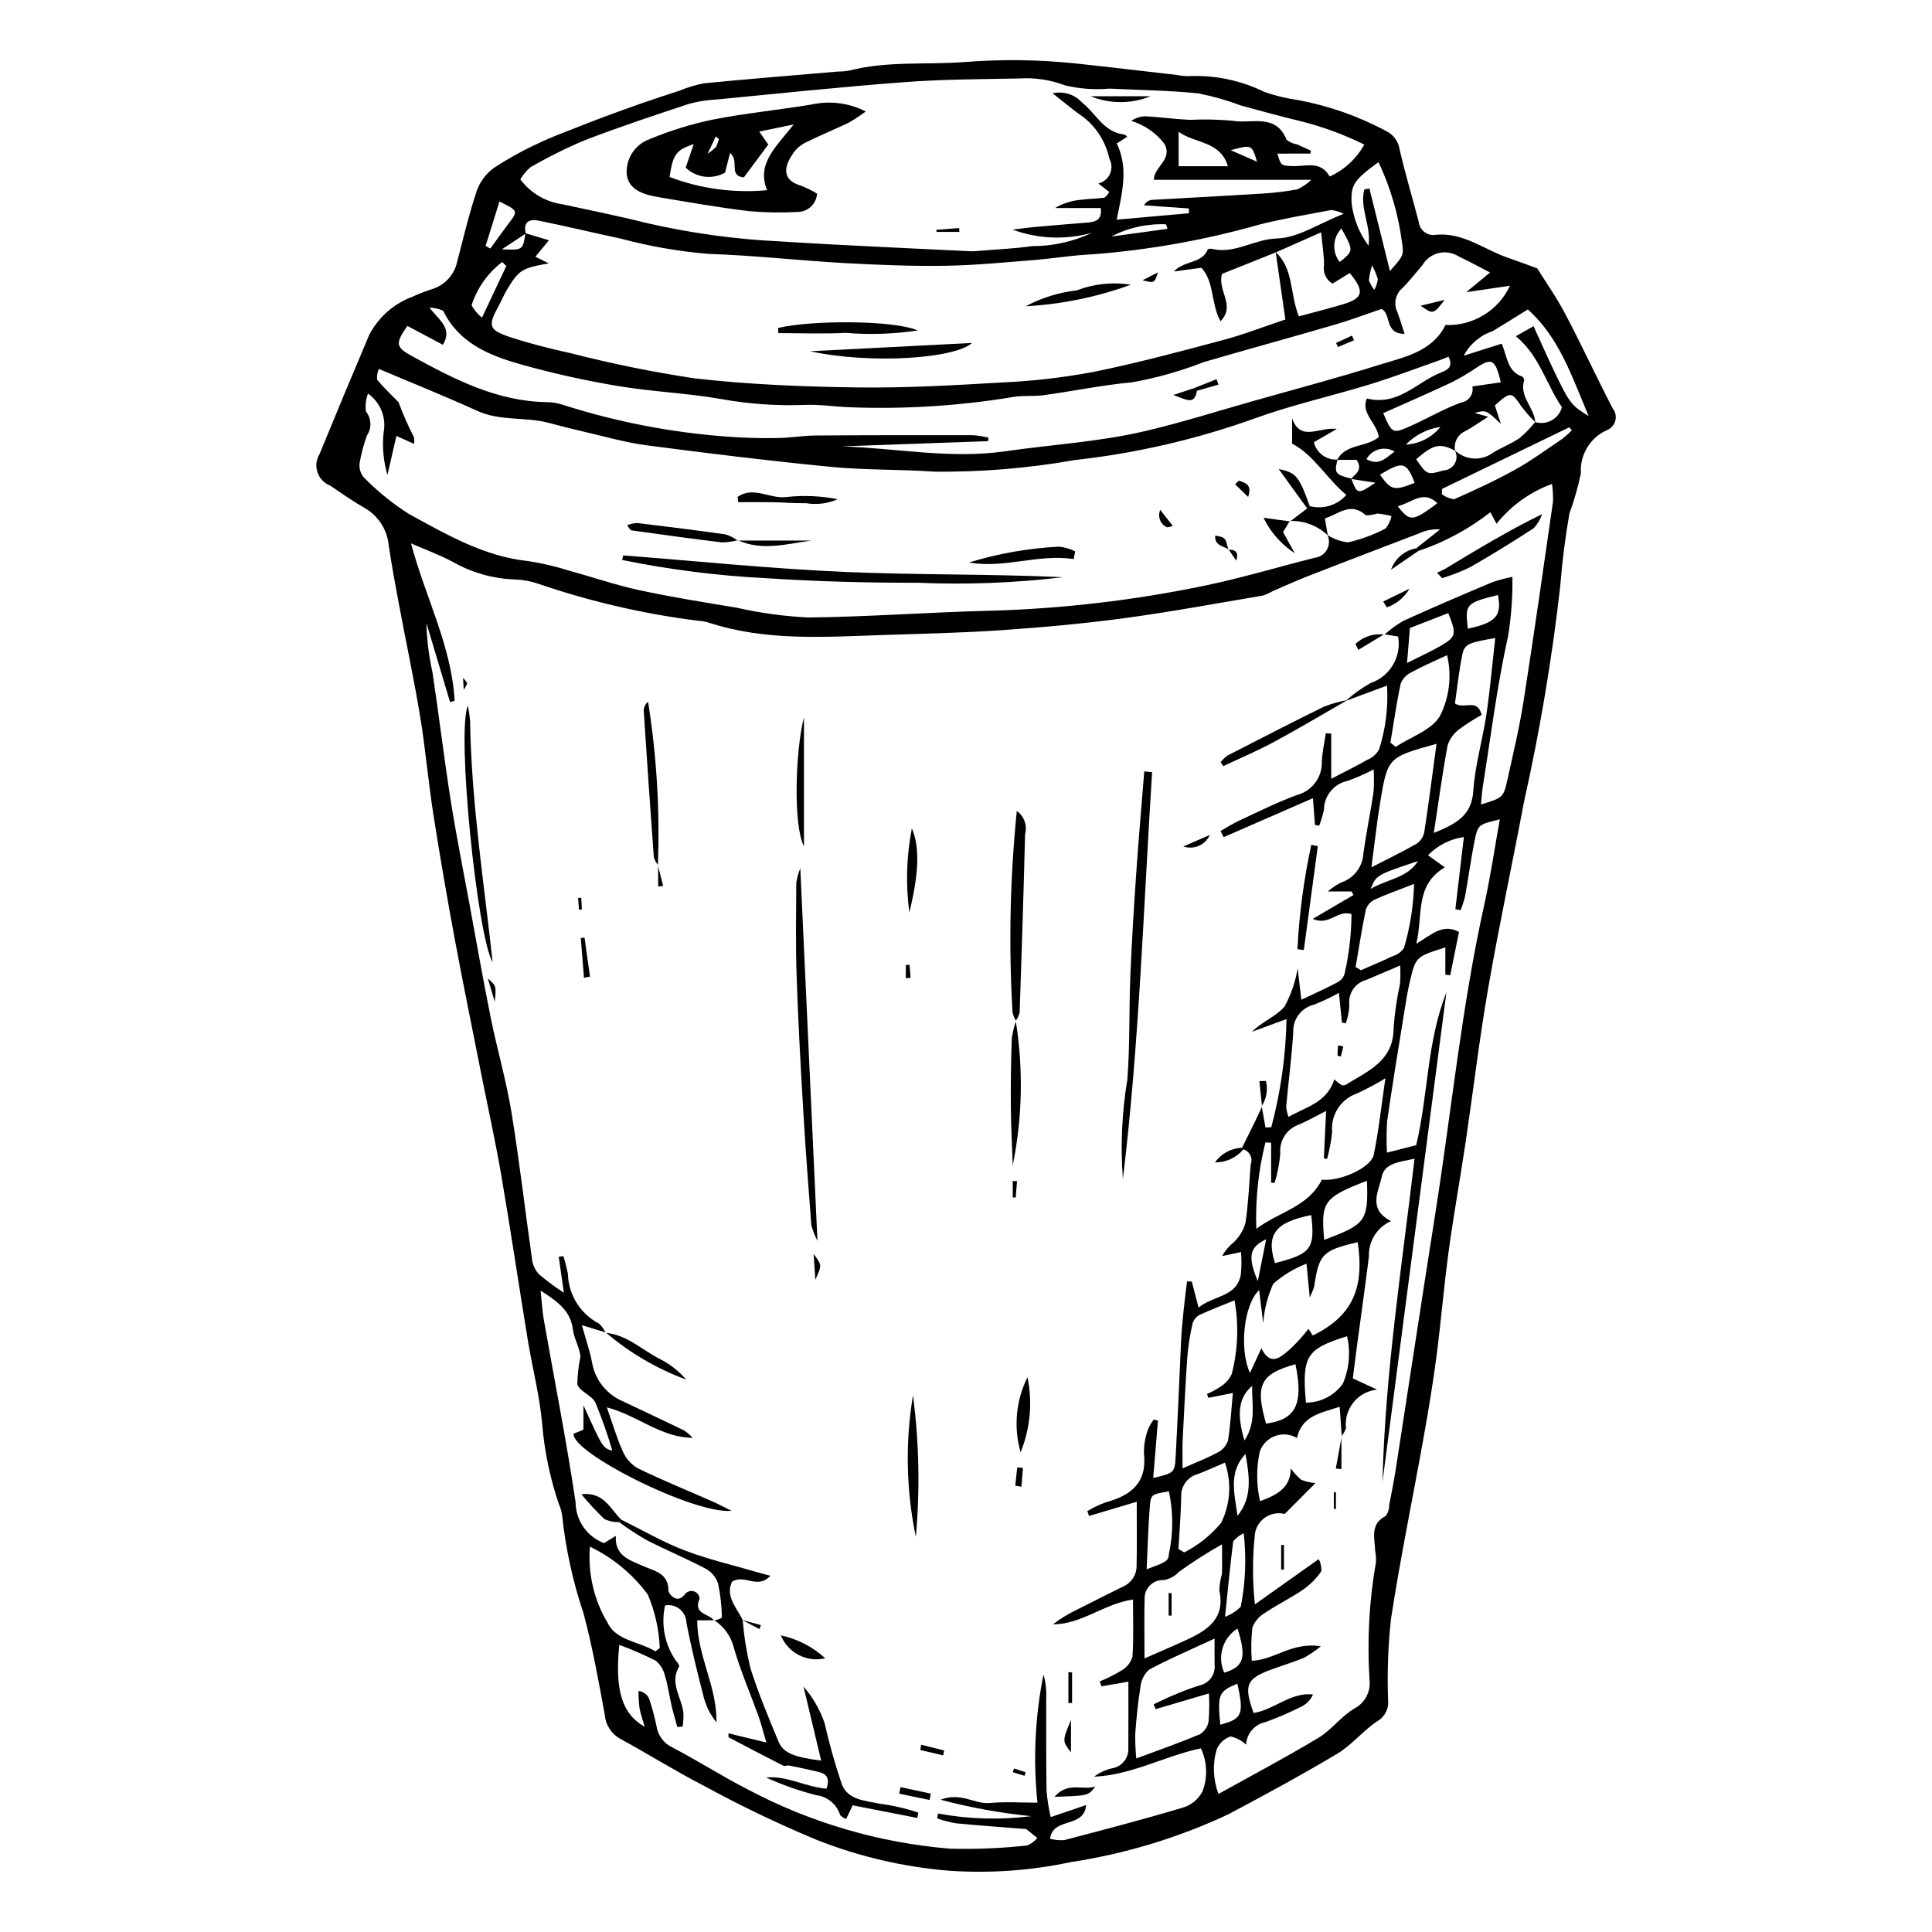 <?xml version="1.0" encoding="UTF-8"?>
<!-- Uploaded to: ICON Repo, www.iconrepo.com, Generator: ICON Repo Mixer Tools -->
<svg fill="#000000" width="800px" height="800px" version="1.1" viewBox="144 144 512 512" xmlns="http://www.w3.org/2000/svg">
 <g>
  <path d="m551.38 215.11c2.316 3.727 5.16 7.754 7.434 12.082 4.344 8.266 8.273 16.746 12.562 25.043 0.734 0.91 0.996 2.113 0.703 3.25-0.297 1.133-1.109 2.059-2.195 2.496-4.484 1.98-7.254 6.555-6.93 11.445-0.766 3.641-1.785 7.223-3.055 10.719-1.105 6.336-1.91 12.746-2.418 19.16-2.168 19.191-5.367 38.258-9.586 57.105-3.113 16.512-6.648 32.949-9.516 49.5-2.375 13.695-4 27.516-6.047 41.27-1.41 9.465-3.133 18.887-4.418 28.367-1.258 9.27-2.016 18.602-3.231 27.879-0.941 7.211-2.137 14.391-3.418 21.551-2.856 15.961-6.148 31.848-8.613 47.867l-0.004-0.004c-0.797 7.227-1.059 14.5-0.789 21.762 0.234 2.258-0.895 4.438-2.875 5.543-3.769 2.508-6.727 6.289-10.586 8.598-9.438 5.644-19.125 10.875-28.836 16.047-13.254 6.215-27.336 10.488-41.809 12.691-10.602 2.254-21.469 3.019-32.281 2.273-12.035-0.98-23.859-3.742-35.086-8.191-10.336-4.309-20.438-9.16-30.262-14.535-7.352-3.785-14.371-8.215-21.641-12.164-2.394-1.277-3.977-3.68-4.203-6.383-1.645-8.984-3.266-18.004-5.606-26.82v-0.004c-2.856-8.465-4.769-17.223-5.711-26.109-0.148-1.027-0.441-2.031-0.867-2.981-2.344-6.891-3.828-14.047-4.426-21.305-0.66-7.43-2.586-14.742-3.797-22.129-2.391-14.566-4.551-29.176-7.039-43.727-1.504-8.797-3.457-17.52-5.191-26.277-2.422-12.238-4.934-24.465-7.215-36.73-2.012-10.832-3.875-21.691-5.582-32.578-1.344-8.633-2.09-17.355-3.508-25.973-1.621-9.84-3.719-19.605-5.555-29.41-0.992-5.305-1.992-10.609-2.769-15.949h-0.004c-0.406-4.219-2.875-7.961-6.59-10-3.066-1.746-5.953-3.809-8.883-5.785v-0.004c-1.598-0.609-2.84-1.895-3.391-3.512-0.551-1.617-0.352-3.398 0.539-4.856 4.324-10.57 8.719-21.113 13.184-31.629 2.438-4.648 6.508-8.234 11.426-10.07 1.703-0.773 3.449-1.453 5.227-2.027 3.258-0.996 5.746-3.629 6.559-6.934 1.664-6.402 3.188-12.859 5.273-19.129 0.883-2.449 2.484-4.57 4.598-6.09 3.816-2.496 7.816-4.699 11.965-6.59 3.152-1.539 6.484-2.719 9.75-4.023 2.504-1 5.023-1.973 7.551-2.914 3.277-1.219 6.562-2.422 9.867-3.57 3.324-1.152 6.668-2.246 10.012-3.332 2.102-0.883 4.289-1.535 6.527-1.957 11.781-1.152 23.582-2.09 35.375-3.102 1.043-0.004 2.078-0.094 3.106-0.27 10.008-2.582 20.27-1.496 30.398-2.246 9.738-0.773 19.527-0.664 29.246 0.328 9.094 0.973 18.176 2.066 27.262 3.102v-0.004c1.02 0.207 2.059 0.309 3.098 0.297 6.875-0.305 13.719 1.125 19.898 4.156 2.934 1.039 5.965 1.773 9.047 2.199 8.184 1.527 16.078 4.312 23.406 8.262 1.848 0.926 3.129 2.695 3.43 4.738 1.508 6.469 3.402 12.852 5.098 19.277 0.109 1.055 0.648 2.016 1.484 2.664 0.84 0.648 1.906 0.926 2.953 0.766 7.336-0.77 12.906 3.961 19.305 6.117 2.277 0.77 4.519 1.629 7.648 2.758zm-25.547 42.016c-3.527 0.484-6.793 2.141-9.27 4.699 3.609-0.199 6.965-1.926 9.227-4.746 2.953-1.23 5.906-2.461 8.859-3.688l3.738 1.059c-2.789 1.762-4.414 2.926-6.164 3.859v-0.004c-1.961 0.895-3.039 3.031-2.594 5.144-4.004-2.106-5.809-1.711-10.32 2.254 2.879 4.262 3.019 4.176 7.195 2.969 1.258-0.039 2.398-0.73 3.016-1.82 0.621-1.094 0.625-2.43 0.016-3.523 2.781 2.676 7.098 2.934 10.18 0.605 2.269-1.371 4.809-2.324 6.973-3.832 1.52-1.277 2.91-2.699 4.148-4.246 1.461 0.441 3.039 0.273 4.375-0.469 1.336-0.738 2.316-1.988 2.719-3.461-4.121-5.93-5.871-13.586-12.215-18.824l4.695-2.66c2.07 4.531 3.871 8.68 5.844 12.746 3.731 7.703 4.293 8.367 8.766 11.074-4.465-10.41-7.676-20.676-16.129-28.258-3.352 2.074-6.316 3.957-9.328 5.762h-0.004c-3.297 1.094-6.039 3.426-7.652 6.504 3.367-1.07 6.734-2.137 10.066-3.195 1.52 3.621 1.52 7.363 5.363 8.695l0.004-0.004c0.352 0.211 0.57 0.59 0.574 1-1.371 4.34 2.707 7.215 2.934 11.109-1.277-1.27-2.469-2.617-3.57-4.039-2.801-4.102-2.891-4.148-7.133-0.395l1.602 4.891c-3.941-3.731-3.941-3.731-7.031-2.867-2.961 1.219-5.922 2.438-8.883 3.66zm-23.727 13.715c1.637 4.246 1.637 4.246 6.402 1.082-2.809-0.434-4.644-0.719-6.484-1 1.145-1.328 3.227-2.301 1.512-5.051h-5.172c2.285-4.371 7.809-3.254 11.051-6.078-0.625-3.816-4.859-6.324-3.184-10.195 8.152 2.059 13.121-4.168 19.301-6.742 1.449-0.605 3.879-1.238 2.348-4.332-0.938 0.371-1.816 0.754-2.723 1.066-6.059 2.117-12.066 4.41-18.195 6.289-10.102 3.094-20.477 5.387-30.387 8.984v0.004c-15.453 5.551-31.504 9.262-47.824 11.062-12.266 2.172-24.707 3.195-37.164 3.066-9.098-0.645-18.27-0.383-27.336-1.266-16.309-1.586-32.586-3.578-48.832-5.711-5.715-0.75-11.316-2.387-16.957-3.68-3.031-0.695-6.043-1.477-9.051-2.277-6.211-1.652-12.844-0.387-18.945-3.18-8.445-3.863-17.082-7.309-26.062-11.113h-0.004c-0.391 0.895-0.551 1.871-0.461 2.844 1.738 2.121 3.758 4.008 5.68 5.981v-0.004c1.168 3.168 2.527 6.262 4.074 9.262 0.113 0.586 0.125 1.188 0.027 1.777l-4.668-2.098c-0.855 3.727-1.613 7.023-2.371 10.324-1.074-3.629-1.422-7.43-1.023-11.191 0.785-3.969-0.836-8.027-4.137-10.367-0.566 1.52-0.754 3.152-0.539 4.762 1.465 1.824 1.574 4.391 0.273 6.336-0.859 2.344-1.508 4.758-1.941 7.219-0.203 1.375 0.176 2.769 1.051 3.848 3.609 3.695 7.633 6.961 11.988 9.738 9.973 5.438 19.883 11.25 31.605 12.496l0.004-0.004c3.68 0.562 7.312 1.414 10.859 2.547 6.207 1.684 12.316 3.805 18.59 5.16 8.512 1.84 17.129 3.211 25.727 4.633 6.266 1.418 12.637 2.293 19.051 2.613 15.777-0.168 31.539-1.363 47.316-1.766 19.527-0.492 38.965-2.746 58.086-6.742 9.715-2.031 19.246-4.926 28.887-7.328v-0.004c1.352-0.164 2.539-0.969 3.195-2.164 0.652-1.191 0.695-2.625 0.113-3.856 1.648 1.066 3.519 1.73 5.465 1.949 3.438-0.789 6.758-2.008 9.883-3.637 0.82-0.953 1.379-2.102 1.625-3.336-1.234-0.32-2.488-0.547-3.754-0.668-0.984 0.309-2.004 0.473-3.035 0.484-4.047-3.723-7.227-0.297-10.855 0.801l0.754 4.496c-2.695-2.574-6.324-3.945-10.051-3.801l0.086 0.105c1.508-1.148 3.016-2.297 4.519-3.441l0.676-0.609h0.004c3.527 0.926 7.277-0.219 9.684-2.961-5.383-4.535-8.629-10.629-14.359-13.59v-6.676c2.269 6.301 7.152 2.188 11.852 2.769-2.781 1.609-4.441 2.57-6.098 3.527 0.699 2.852 3.348 4.793 6.281 4.598-0.922 3.59-0.633 3.992 3.644 5.043zm-2.598 253.7 0.074 0.062c-0.172-2.445-0.348-4.891-0.551-7.797-4.992 1.66-10.012 2.359-11.324 8.285v-0.004c-1.742-1.039-3.856-1.238-5.766-0.547-1.906 0.691-3.402 2.199-4.074 4.113-0.953 4.34-0.934 8.84 0.059 13.172 4.621-1.707 8.125-3.586 8.133-8.703 0.785 1.129 1.719 2.152 2.773 3.035 1.215 0.48 2.496 0.77 3.797 0.859-3.051 3.062-5.41 5.43-8.168 8.199-1.723-0.434-3.547-0.129-5.039 0.836-1.492 0.965-2.516 2.508-2.828 4.254-0.695 6.273-0.707 12.602-0.031 18.875 6.019-4.269 11.16-7.914 16.914-11.996h0.004c0.52 0.984 0.758 2.094 0.688 3.207-1.281 1.867-2.879 3.496-4.727 4.809-3.246 2.231-6.836 3.957-10.105 6.164l0.004-0.004c-1.566 0.879-2.781 2.266-3.441 3.934-0.336 2.926-0.387 5.879-0.16 8.82 5.934-0.172 10.723-5.078 18.305-3.832h0.004c-1.41 1.145-2.914 2.172-4.5 3.062-2.883 1.172-5.875 2.082-8.801 3.16-6.465 2.387-7.168 4.125-4.535 11.449 5.426-0.805 9.758-5.539 15.734-4.914l0.004 0.004c-0.547 1.301-1.52 2.379-2.754 3.062-3.152 1.609-6.398 3.023-9.727 4.231-2.918 0.559-5.082 3.039-5.238 6.008-1.16-1.066-2.574-1.812-4.109-2.168-1.684 0.562-3.039 1.832-3.707 3.477-1.113 3.871-0.938 7.996 0.504 11.758 9.195-5.121 17.977-9.75 26.465-14.867 3.496-2.109 6.078-5.754 9.598-7.801h0.004c2.766-1.473 4.34-4.504 3.949-7.617-0.66-10.395-0.09-20.828 1.699-31.09 0.066-1.031-0.004-2.066-0.203-3.082-0.133-3.394-1.414-7.094 2.859-9.242v-0.004c0.582-0.848 0.887-1.859 0.871-2.891 0.629-3.266 1.273-6.527 1.785-9.812 3.477-22.398 6.856-44.809 10.391-67.199 4.312-27.328 7-54.91 12.996-81.98 1.645-7.426 2.746-14.977 4.137-22.695-5.656 1.391-5.805 1.359-6.672 5.621-0.988 4.883-1.641 9.832-2.527 14.734l0.004 0.004c-0.316 1.262-0.715 2.5-1.203 3.707l-1.383-0.258c0.73-6.191 1.461-12.383 2.254-19.117-3.621 0.504-6.969 2.203-9.508 4.828l4.461 3.199c-8.008 4.793-5.723 12.434-7.547 20.227 4.18-2.484 7.016-5.41 11.305-3.106-0.773 3.805-1.555 7.656-2.336 11.508l-1.285-0.188v-7.223c-7.812 2.481-7.856 2.469-9.406 9.055-0.617 2.625-1.035 5.305-1.465 7.973-1.551 9.629-3.148 19.246-4.539 28.898h-0.004c-0.203 2.816-0.223 5.644-0.055 8.465 2.832-0.723 5.172-1.32 7.75-1.98 3.211-13.555 2.832-27.547 7.996-40.457-5.648 43.238-11.293 86.473-16.941 129.71 0.684-28.562 5.086-56.777 8.504-85.672-4.035 0.918-7.957 1.094-8.727 4.879-0.777 3.816-3.766 8.457 2.492 11.664v0.004c-3.688 1.609-6.012 5.316-5.856 9.336-0.996 8.004-2.133 15.992-3.203 23.988-0.379 2.832-0.73 5.672-1.07 8.352l6.441 2.981h-0.004c-2.453 0.242-4.703 1.457-6.254 3.371-1.551 1.914-2.269 4.367-1.996 6.816-0.234 0.777-0.641 1.488-1.188 2.09zm-17.41-313.65c-4.906 1.961-9.816 3.926-14.27 5.703-1.242 4.5 3.711 8.305-0.375 12.543-2.606-4.715-1.559-10.309-5.055-14.172l-7.328 0.98c2.926-3.027 7.496-2.023 9.02-5.883h0.004c0.363-0.172 0.773-0.203 1.16-0.09 6.031 1.402 11.156-2.617 17.176-2.777 5.543-0.148 10.988-3.91 17.664-6.547h-0.004c-1.031-0.5-2.133-0.832-3.266-0.996-6.281 1.188-12.602 2.258-18.805 3.785-14.551 4.152-29.484 6.816-44.57 7.965-5.164 0.211-10.301 1.105-15.461 1.512-7.848 0.617-15.699 1.406-23.559 1.52-8.871 0.125-17.762-0.219-26.625-0.715-12.023-0.676-24.012-2.047-36.039-2.434v-0.004c-7.836-0.645-15.598-1.992-23.191-4.031-7.285-1.555-14.531-3.293-21.828-4.785-2.496-0.512-4.172 0.383-3.394 3.418-1.812 1.191-3.621 2.387-6.344 4.18 5.543 0.238 5.543 0.238 6.238-4.262 1.871 0.562 3.742 1.121 6.219 1.867l-3.582 4.375 3.551 1.746c-7.199 1.301-7.891 1.695-11.172 7.133-0.746 1.234-1.262 2.609-1.965 3.871-3.148 5.656-2.894 6.68 3.394 8.707 5.121 1.652 10.367 2.965 15.625 4.121v-0.004c10.832 2.781 21.793 5.004 32.852 6.664 14.195 1.613 28.551 2.195 42.848 2.391 12.84 0.172 25.711-0.559 38.539-1.316h0.004c8.066-0.359 16.098-1.281 24.035-2.758 11.578-2.332 23.016-5.418 34.438-8.457 5.523-1.469 10.883-3.566 16.602-5.477-0.914-6.363-1.738-12.098-2.562-17.828 4.848 4.449 3.711 11.086 6.148 17.004 3.934-1.07 7.887-2.059 11.785-3.231 5.289-1.594 5.672-3.453 1.691-8.25l-4.574 2.801c-1.688-0.988-2.582-2.918-2.242-4.844 0.027-2.559-0.426-5.125-0.77-8.75zm-148.81 362.51h-4.516c0 9.488 5.328 17.707 5.086 27.035-1.52-1.891-2.641-4.07-3.297-6.406-1.707-6.637-3.371-13.301-4.656-20.027-0.039-1.395-0.691-2.703-1.777-3.578-1.09-0.875-2.504-1.23-3.879-0.969-1.141 5.121-0.066 10.488 2.961 14.777 0.391 0.359 0.668 0.824 0.797 1.34-2.684 4.43 0.652 8.262 1.113 12.367 0.035 1.207-0.035 2.414-0.211 3.609l-1.406 0.145c-0.516-1.895-1.09-3.773-1.531-5.688-0.613-2.633-0.953-5.344-1.75-7.914h-0.004c-0.352-1.582-1.23-2.996-2.492-4.016-3.121-1.57-6.328-2.965-9.605-4.172-1.211 11.938 0.688 18.309 6.723 21.699-0.551-1.949-1.113-3.465-1.379-5.031h-0.004c-0.172-1.477-0.258-2.961-0.254-4.449 1.203 0.133 2.258 0.871 2.793 1.961 0.793 2.367 1.449 4.781 1.961 7.227 0.328 2.473 1.871 4.621 4.117 5.715 6.816 3.551 13.309 7.723 20.148 11.223 16.582 8.781 34.773 14.109 53.477 15.664 6.856 0.191 13.715-0.094 20.531-0.852 1.035-0.438 1.949-1.113 2.668-1.977-0.98-0.793-1.953-1.598-2.957-2.367-0.199-0.062-0.41-0.078-0.613-0.047-6.012-0.48-12.031-0.895-18.031-1.484-1.676-0.293-3.328-0.723-4.934-1.285l0.223-1.301c8.141 1.5 16.465 1.738 24.676 0.703-8.109-0.82-16.141-2.277-24.023-4.359 5.441-2.106 9.07 1.254 13.094 0.867 4.039-0.391 8.148-0.086 12.598-0.086l0.004-0.004c-1.184-11.34-0.645-22.789 1.598-33.969 0.59 2.113 0.832 4.312 0.715 6.504 0.016 8.117-0.043 16.238 0.094 24.352 0.207 2.336 0.574 4.652 1.098 6.938 3.562-1.211 6.316-2.144 9.402-3.191-0.57 6.324-8.77 3.016-9.582 8.938 1.234 0.316 2.508 0.434 3.773 0.355 10.438-2.738 20.891-5.457 31.223-8.551l0.004-0.004c2.34-0.633 4.309-2.223 5.422-4.379 1.402-3.699 1.246-7.809-0.434-11.391-9.59 2.023-18.352 7.098-28.316 7.512h0.004c1.418-1.062 3.039-1.816 4.762-2.219 2.594-0.402 4.461-2.707 4.32-5.328 0.031-5.781 0.012-11.566 0.012-17.629l-7.156 1.238-0.43-1.305c2.027-0.828 3.988-1.816 5.863-2.949 1.367-0.809 2.371-2.109 2.812-3.633 0.328-4.914 0.133-9.859 0.133-15.117-7.762 1.125-13.621 6.594-21.195 6.562 1.938-1.492 4.031-2.773 6.238-3.816 4.074-2.066 8.152-4.133 12.254-6.148 2.184-0.91 3.621-3.027 3.656-5.394 0.117-5.531 0.035-11.066 0.035-17.121-4.539 1.355-8.582 2.562-12.625 3.773l-0.469-1.277v-0.004c1.52-0.918 3.121-1.691 4.785-2.305 6.699-1.801 11.117-5.129 10.223-12.984-0.031-2.086 0.301-4.16 0.988-6.129 0.406-1.023 0.945-1.984 1.602-2.867l1.121 0.281c-0.414 4.996-0.824 9.992-1.254 15.211 5.609-1.324 5.719-1.316 5.969-6.031 0.535-9.969 0.945-19.945 1.402-29.918 0.25-5.426 0.941-10.781 1.59-16.145l1.262 0.031c0.523 2.019 1.047 4.035 1.793 6.906 4.055-3.297 10-2.707 11.191-8.645v0.004c0.211-2.016 0.23-4.047 0.059-6.066l-5.012 1.055h0.004c0.785-1.426 1.852-2.684 3.129-3.695 1.434-1.391 2.484-3.129 3.055-5.043 0.773-5.133 0.98-10.352 1.383-15.543v0.004c0.312-0.785 0.285-1.664-0.082-2.426-0.367-0.762-1.035-1.332-1.844-1.574l-0.355-0.422c1.203-2.434 2.418-4.867 3.609-7.309 0.586-1.199 1.129-2.422 1.691-3.633l-0.094-0.059 0.996 5.617 1.539-0.047c2.5-9.363 3.856-18.992 4.043-28.684-3.695 1.363-6.41 2.367-9.125 3.367 2.688-2.758 6.481-4.078 8.633-6.734v0.004c1.703-3.148 2.867-6.562 3.438-10.098 0.348 2.953 0.629 5.336 0.984 8.352 3.633-1.73 6.644-3.066 9.543-4.613 0.926-0.461 1.621-1.285 1.914-2.273 1.184-5.188 1.797-10.492 1.828-15.812-3.699-1.242-5.898 3.223-10.266 1.262 4.09-2.394 7.441-4.356 10.789-6.316l-0.516-0.953h-6.309 0.004c1.086-0.898 2.258-1.684 3.5-2.352 3.449-1.113 5.836-4.269 5.973-7.891 0.746-5.359 1.855-10.668 2.66-16.02v-0.004c0.148-2.023 0.16-4.055 0.039-6.082-2.246 1.207-4.586 2.231-6.992 3.07-3.586 0.789-6.148 3.953-6.18 7.625-0.305 1.445-0.734 2.863-1.277 4.238l-1.109-0.203c-0.152-2.051-0.305-4.106-0.527-7.094-8.375 3.652-16.02 6.988-23.664 10.324l-0.832-1.629c1.648-0.926 3.246-1.969 4.957-2.758 5.098-2.356 10.137-4.898 15.402-6.812 3.934-1.066 6.617-4.695 6.488-8.77 0.113-2.527 0.68-5.031 1.043-7.551l1.449 0.078v11.98c3.723-1.941 6.715-3.398 9.586-5.055l0.004 0.008c1.32-0.531 2.418-1.504 3.098-2.758 1.738-5.453 2.453-11.184 2.106-16.895l-10.719 3.977-0.07-0.086c1.977-1.746 4.133-3.277 6.43-4.566 5.144-1.746 8.246-6.988 7.293-12.34l-3.699-0.586 0.074 0.094v0.004c1.523-1.379 3.188-2.594 4.961-3.629 7.758-3.531 15.598-6.883 23.453-10.203 1.797-0.613 3.633-1.109 5.496-1.484 0.09 5.234-0.289 10.469-1.129 15.637-2.934 13.156-4.578 26.602-6.711 39.934-0.238 1.496-0.316 3.016-0.488 4.754 5.754-1.746 5.973-1.844 6.992-6.477 1.52-6.894 3.172-13.773 4.266-20.738 2.773-17.652 5.281-35.344 7.832-53.031l-0.004-0.004c0.055-1.57-0.031-3.141-0.258-4.695-5.781 2.094-10.871 5.75-14.699 10.562l-1.637-3.062c-5.719 4.469-12.156 7.934-19.039 10.25-0.207-0.23-0.414-0.457-0.621-0.688l6.344-5.027c-1.922-0.109-3.844 0.258-5.594 1.07-9.684 3.711-19.375 7.398-29.039 11.164-3.285 1.281-6.5 2.746-9.742 4.141-0.844 0.496-1.738 0.895-2.672 1.188-12.246 2.062-24.469 4.332-36.773 5.992-10.688 1.441-21.457 2.406-32.219 3.152-10.355 0.719-20.746 0.938-31.125 1.277-15.777 0.512-31.609 1.746-46.988-3.371-0.809-0.215-1.633-0.344-2.465-0.383-14.441-1.816-28.656-5.109-42.426-9.828-1.965-0.668-4.019-1.047-6.098-1.117-5.836-0.199-11.535-1.812-16.602-4.711-3.516-1.867-7.289-3.242-10.984-4.856 3.836 14.352 10.754 27.207 11.559 41.699l-1.199 0.375c-2.086-6.965-4.176-13.93-6.262-20.895l-0.004 0.004c0.102 4.367 0.637 8.715 1.594 12.98 1.707 11.309 3.055 22.672 4.832 33.969 1.453 9.238 3.309 18.414 5.004 27.613 1.848 10.012 3.598 20.047 5.617 30.023 1.684 8.328 4.094 16.527 5.465 24.902 2.144 13.102 3.641 26.309 5.531 39.453v0.004c0.23 1.398 0.902 2.691 1.914 3.684 2.062 1.723 4.223 3.32 6.465 4.797-0.512-3.594-0.938-6.578-1.363-9.562l1.223-0.152v-0.004c0.492 1.547 0.895 3.117 1.207 4.707 0.07 2.723 0.871 5.375 2.312 7.684 1.438 2.309 3.469 4.195 5.883 5.457 0.77 0.68 1.379 1.52 1.789 2.461l0.066-0.074-6.352-1.953c1.078 3.875 2.106 6.797 2.68 9.809h-0.004c0.773 4.606 3.832 8.504 8.121 10.344 5.43 2.586 10.887 5.117 16.289 7.754v0.004c0.84 0.555 1.609 1.215 2.285 1.961-8.484-0.09-14.656-5.988-22.75-8.078 1.543 4.359 2.629 8.148 4.246 11.695 0.805 1.867 2.188 3.426 3.949 4.449 6.519 3.16 13.242 5.906 19.879 8.828 1.352 0.594 2.656 1.293 4.984 2.438-9.898 0.992-42.566-15.445-41.867-20.441l2.602-1.039 0.004-6.496c5.117 11.309 5.117 11.309 7.656 12.062-1.254-4.328-2.754-8.582-4.484-12.742-0.922-1.957-4.207-2.953-4.797-4.879 0.047-2.449 0.324-4.887 0.824-7.285-0.164-2.422-1.68-4.734-1.98-7.172-0.609-4.938-3.887-7.356-8.57-10.367 0.348 3.269 0.453 5.488 0.832 7.66 2.836 16.133 6.039 32.211 8.43 48.41 0.023 4.832 3.023 9.148 7.543 10.852l3.129-1.918c-0.332 5.285 3.648 6.394 6.992 7.894 3.195 1.434 6.988 1.871 6.957 6.742-0.004 0.43 2.07 3.672 4.273 0.953 0.508-0.781 1.453-1.152 2.356-0.922 0.902 0.23 1.555 1.012 1.625 1.938-1.848 4.254 2.606 3.934 3.82 5.848zm79.09-368.55c1.809-0.223 3.617-0.492 5.434-0.656 4.754-0.43 9.512-0.84 14.273-1.203 2.234-0.168 4.016-0.66 3.637-3.863l-12.137 0.004c1.938-1.148 4.09-1.871 6.324-2.125 2.238-0.316 4.523-0.32 6.766-0.617l0.004-0.004c0.539-0.398 0.977-0.922 1.273-1.527l-2.879-2.238v0.004c1.371-0.324 2.512-1.27 3.086-2.555 0.57-1.285 0.512-2.762-0.16-4-0.918-4.301-3.293-8.156-6.723-10.91-2.832-1.949-5.461-4.199-8.324-6.43v-0.004c2.867-0.66 5.871 0.289 7.844 2.477 3.637 2.875 5.719 7.852 11.102 8.434 0.32 0.137 0.609 0.34 0.848 0.598l-2.793 1.777c3.156 6.512 1.449 12.934-0.016 20.199 6.832-0.605 12.992-1.148 19.156-1.695l-0.023-1.273c-3.957-0.277-7.914-0.551-11.871-0.828 0.41-0.852 1.258-1.41 2.203-1.449 9.719-0.562 19.441-1.055 29.16-1.668 3.106-0.18 6.199-0.555 9.262-1.121 1.359-0.633 2.609-1.488 3.695-2.531h-41.734c0.016-3.5 5.078-5.316 2.793-9.543-2.227-2.887-5.297-5.012-8.785-6.078 1.129-0.773 2.461-1.195 3.832-1.203 3.906 0.219 7.797 0.758 11.703 0.945h-0.004c3.738-0.188 7.488-0.113 11.215 0.223 4.969 0.953 11.531-2.152 14.426 5.059 0.809 0.637 1.77 1.055 2.785 1.219 1.23 0.539 2.445 1.105 3.668 1.66l-0.156 0.777-8.738 0.004c0.945 3.195 0.945 3.172 3.898 3.305 3.559 0.16 7.551-1.566 9.965 2.766v-0.004c3.883-1.762 7.094-4.727 9.16-8.457-5.234-2.594-10.727-4.633-16.383-6.082-5.434-1.309-10.832-2.773-16.223-4.254l-0.004-0.004c-3.68-1.379-7.465-2.457-11.32-3.227-7.844-0.805-15.758-0.887-23.645-1.273v0.004c-3.926 0.352-7.883 0.062-11.719-0.855-3.867-1.477-8.004-2.102-12.133-1.832-10.18 0.191-20.379 0.215-30.523 0.977-16.57 1.242-33.102 3-49.645 4.59-2.481 0.113-4.941 0.5-7.336 1.152-9.25 3.059-18.504 6.129-27.59 9.629v-0.004c-4.953 2.078-9.766 4.473-14.414 7.164-1.086 0.906-2.008 1.996-2.723 3.223 2.711 3.629 6.762 6.016 11.246 6.625 7.281 1.586 14.598 3.039 21.824 4.852v0.004c11.859 2.758 23.945 4.426 36.109 4.984 16.75 1.07 33.527 1.762 50.293 2.598 0.832 0.004 1.664-0.043 2.488-0.148 4.543-0.383 9.113-0.566 13.617-1.211 5.527 0.023 10.988-1.195 15.98-3.562-6.934 1.957-14.309 1.676-21.07-0.812zm-160.42 25.516c-3.188 4.656-3.254 5.562 1.352 8.078 11.137 6.078 22.406 11.926 35.582 12.125 1.453 0.016 2.894 0.25 4.273 0.703 14.059 4.504 28.602 7.328 43.32 8.418 4.535 0.355 9.086 0.484 13.633 0.387 3.316-0.031 6.629-0.637 9.945-0.664 13.941-0.105 27.887-0.105 41.828-0.086 1.371 0.105 2.727 0.32 4.062 0.641l-0.078 0.941-38.824 1.383c14.488 0.461 28.77 3.41 43.457 1.289 12.289-1.773 24.777-2.488 36.902-5.324 9.68-2.266 19.18-5.285 28.754-7.996 11.176-3.164 22.414-6.148 33.496-9.621 6.574-2.059 13.832-3.375 17.414-10.512v-0.004c3.555 0.145 7.074-0.766 10.113-2.617 3.039-1.852 5.465-4.559 6.969-7.785l-11.582 1.707 6.305-5.215c-3.129-1.613-5.652-3.039-8.277-4.234v0.004c-1.574-1.027-3.504-1.363-5.332-0.926s-3.394 1.609-4.336 3.238c-1.77 2.035-3.414 4.195-5.324 6.086-1.789 1.543-2.332 4.086-1.328 6.227 0.684 1.797 1.215 3.648 1.941 5.863-5.488-0.043-3.387-5.328-6.117-6.598-4.18 1.418-8.234 2.961-12.387 4.172-11.562 3.371-23.18 6.547-34.742 9.918h0.004c-6.144 2.41-12.512 4.203-19.008 5.359-7.828 0.707-15.57 2.324-23.367 3.402-2.656 0.367-5.418 0.027-8.055 0.469v0.004c-14.34 2.371-28.883 3.285-43.406 2.727-3.945-0.141-7.898-0.789-11.824-0.625h-0.004c-7.473 0.289-14.957-0.238-22.316-1.566-8.965-1.582-18.145-1.91-27.125-3.422-8.785-1.453-17.48-3.394-26.051-5.809-8.242-2.352-16.219-5.606-20.379-14.152-1.148-0.516-2.387-0.797-3.648-0.832 2.676 3.426 6.172 5.457 3.582 9.855-3-1.594-6-3.188-9.422-5.008zm245.66 199.68c0.539 0.512 1.121 0.984 1.738 1.402 0.359 0.199 0.793 0.23 1.18 0.086 5.883-3.676 12.84-6.289 12.785-15.203 0.301-3.926 0.871-7.828 1.711-11.676 0.105-1.598 0.113-3.195 0.027-4.793-3.418 1.457-6.223 2.676-9.051 3.852l0.004-0.004c-2.938 0.797-4.824 3.648-4.414 6.66-0.086 1.648-0.406 3.273-0.945 4.832l-1.023-0.211c-0.242-2.359-0.48-4.719-0.801-7.859h-0.004c-2.125 1.184-4.328 2.223-6.598 3.113-3.344 0.793-5.648 3.848-5.496 7.281-0.414 6.598-1.277 13.168-1.883 19.758 0.086 0.926 0.297 1.832 0.629 2.703 4.75-2.715 10.145-3.754 12.141-9.941zm-3.301 26.582c4.828 0.504 13.031-3.168 13.742-6.613 1.293-6.231 1.957-12.59 3.086-20.258v-0.004c-2.453 1.504-4.992 2.856-7.609 4.051-4.254 1.496-6.938 5.707-6.504 10.195-0.258 2.406-0.707 4.789-1.344 7.125l-0.852-0.133 0.602-12.586c-3.129 1.586-5.094 2.711-7.16 3.602-3.25 1.098-5.32 4.289-4.992 7.707-0.223 2.641-0.727 5.25-1.508 7.781l-0.914-0.078v-10.586l-1.516-0.078c-1.879 7.477-2.688 15.18-2.41 22.883 6.176-4.586 13.676-5.742 17.379-13.008zm-16.637 29.273c-4 3.688-5.356 15.543-2.426 21.934 1.082-2.344 1.934-4.191 3.016-6.531 2.516 4.996 5.125 2.234 7.254 0.559h-0.004c1.906-1.746 3.664-3.66 5.242-5.711l1.137 1.766c10.332-5.039 13.773-12.344 11.906-24.723-9.332 2.172-10.285 3.16-11.535 11.789h-0.004c-0.312 0.977-0.703 1.926-1.172 2.832l-0.855-8.938c-3.227 1.25-6.211 3.055-8.812 5.332-1.492 3.297-2.394 6.832-2.668 10.441-0.465-3.754-0.754-6.098-1.078-8.75zm-13.461 28.539-0.344-1.035c1.199-0.496 2.344-1.113 3.418-1.84 1.379-0.809 2.477-2.023 3.144-3.477 1.629-6.367 1.879-13.008 0.73-19.48-3.379 1.379-6.426 2.512-9.355 3.898v-0.004c-0.887 0.508-1.527 1.348-1.785 2.332-0.656 2.816-1.109 5.672-1.355 8.555-0.527 7.434-0.887 14.875-1.258 22.316-0.105 2.164-0.016 4.336-0.016 7.414 3.734-1.652 6.609-2.738 9.281-4.195 1.281-0.633 2.266-1.742 2.734-3.09 0.676-3.988 0.871-8.055 1.305-12.672zm1.656 63.797c-6.664 3.102-12.152 5.422-17.367 8.25h-0.004c-1.324 1.203-2.144 2.863-2.285 4.648-0.688 4.082-1.047 8.23-1.371 12.363-0.027 2.176 0.066 4.348 0.277 6.512 6.184-2.312 11.609-4.199 16.891-6.426 1.191-0.738 2.012-1.949 2.254-3.328 0.223-2.484 0.258-4.981 0.102-7.473-5.242 1.543-9.68 2.848-14.113 4.152l-0.535-1.273c1.723-0.801 3.422-1.664 5.176-2.391v0.004c2.269-0.996 4.594-1.871 6.957-2.621 2.559-0.516 4.305-2.898 4.023-5.496-0.027-1.82-0.004-3.644-0.004-6.922zm58.102-213.5c6.078-2.473 10.035-4.648 10.465-11.176 0.445-6.762 2.457-13.406 3.457-20.148 0.992-6.691 1.578-13.441 2.359-20.328-6.949 1.188-8.125 1.559-8.711 4.332-0.93 4.394-1.371 8.891-1.973 13 2.562 1.723 5.844-1.57 7.086 3.039h-0.004c-2.062 1.125-4.043 2.391-5.93 3.793-1.453 1.055-2.535 2.547-3.09 4.258-1.371 7.293-2.352 14.656-3.664 23.23zm-56.137 188.52c-3.93 2.219-7.734 4.648-11.395 7.285-1.059 1.145-2.461 1.91-3.992 2.188-2.633-0.148-4.902 1.828-5.113 4.457-0.133 5.324-0.035 10.652-0.035 16.309 3.574-1.574 7.449-3.219 11.273-4.981 5.543-2.551 10.172-5.68 8.551-13.055 0.051-1.445 0.281-2.875 0.68-4.262 0.129-2.156 0.031-4.324 0.031-7.941zm56.855-212.14c-12.898 3.578-12.957 3.566-14.941 15.57-0.867 5.246-1.434 10.539-2.316 17.16 4.793-2.469 8.473-4.227 11.988-6.269 1.039-0.691 1.762-1.77 2.012-2.996 1.164-7.559 2.129-15.145 3.258-23.465zm-206.98 240.51 1.133-0.91c-0.199-4.875-1.277-9.672-3.184-14.164-4.004-5.402-9.262-9.75-15.32-12.672-0.59 7.035 1.039 14.078 4.652 20.137 2.231 4.769 8.449 5.008 12.719 7.609zm194.76-240.83 1.379 1.129c4.031-2.633 9.461-4.41 11.723-8.121 2.535-4.996 3.211-10.727 1.91-16.176-3.566 1.68-6.586 2.945-9.434 4.519-1.289 0.605-2.301 1.668-2.848 2.981-1.121 5.176-1.855 10.438-2.731 15.668zm-9.227 59.488 1.43 0.824c2.824-1.238 5.672-2.418 8.453-3.746v0.004c1.191-0.348 2.227-1.098 2.93-2.121 1.633-5.527 2.535-11.246 2.684-17.008-4.144 1.625-7.441 2.777-10.594 4.242-1.07 0.551-1.867 1.516-2.211 2.672-1.043 5.012-1.82 10.082-2.691 15.133zm-46.945 154.21 1.531 0.906c3.762-1.918 7.09-4.586 9.781-7.84 2.457-4.969 2.82-10.715 1.008-15.953-2.633 1.121-4.852 2.152-7.137 3.016-2.695 0.688-4.551 3.16-4.457 5.941-0.078 4.648-0.469 9.285-0.727 13.93zm54.262-301.01c2.254 5.231 2.484 5.477 6.574 3.711 4.731-2.043 9.195-4.746 14.016-6.508 0.988-0.133 1.875-0.672 2.449-1.484 0.574-0.809 0.785-1.824 0.586-2.797l7.555-1.086c-1.473-6.129-2.387-6.562-6.398-3.93-2.184 1.5-4.473 2.848-6.848 4.027-5.934 2.793-11.957 5.394-17.934 8.066zm-1.25-66.527c-6.547 4.785-7.32 6.004-7.141 10.742h-0.004c0.469 4.129 2.016 8.066 4.488 11.406 0.828-5.086-2.43-9.938-1.094-14.91l1.34-0.254c1.777 7.148 3.559 14.301 5.445 21.883 3.449-3.973 3.785-4.027 3.176-7.676-0.945-7.344-3.043-14.496-6.211-21.191zm-19.238 328.75c3.906 0.012 7.57-1.883 9.82-5.078 1.668-3.957 2.047-8.34 1.086-12.523-10.863 3.426-11.965 5.211-10.906 17.602zm36.074-242.14-0.055 1.395c0.949 0.73 2.074 1.191 3.262 1.34 5.465-2.414 10.91-4.922 16.129-7.82 4.297-2.387 8.293-5.324 12.379-8.078h0.004c0.953-0.734 1.852-1.531 2.695-2.391l-0.707-0.77c-11.234 5.441-22.473 10.883-33.707 16.324zm-19.902 183.35c-11.676 4.473-12.191 5.707-11.328 15.668 10.719-4.106 11.773-4.719 11.328-15.668zm-18.941 48.609c-9.309 2.586-10.754 5.512-7.781 15.754 6.961-1.023 10.242-4.016 7.781-15.754zm-39.434 54.344c5.047-1.875 5.793-2.082 5.914-4.156 1.164-5.434 1.156-11.055-0.02-16.488-4.57 0.789-4.793 0.773-5.047 3.906-0.434 5.328-0.559 10.68-0.848 16.738zm34.004-81.145c9.566-2.394 10.664-3.848 9.609-12.715-9.547 1.883-12.004 5.137-9.609 12.715zm35-159.02c3.508-1.785 6.477-3.109 9.258-4.754 3.758-2.223 3.859-3.047 1.668-8.477-3.387 1.316-6.785 2.633-10.156 3.945-0.258 3.07-0.473 5.688-0.773 9.285zm-47.469-131.66c-2.062-6.777-8.715-5.945-13.059-9.125v9.125zm-0.762 384.42-0.004 0.004c1.57-0.586 2.996-1.504 4.176-2.688 1.254-6.41 1.516-12.973 0.777-19.461-1.078 0.5-2.027 1.238-2.785 2.152-0.793 6.207-1.383 12.438-2.168 19.996zm64.344-261.85c7.445-1.621 9.047-3.414 7.984-8.938-8.508 2.117-8.75 2.394-7.988 8.941zm-58.926 218.71c-4.66 4.91-2.848 10.703-2.117 16.375 4.043-4.918 3.133-10.625 2.117-16.375zm-2.144 60.867c-4.992 2.039-5.297 2.84-4.535 10.867 5.785-1.516 6.348-2.769 4.531-10.867zm-3.484-2.922c5.219-1.562 5.957-4.019 3.516-11.688l-0.004 0.004c-3.934 2.461-5.438 7.457-3.516 11.684zm-190.26-372.77-1.086-1.059-0.004-0.004c-3.82 2.891-6.656 6.891-8.109 11.457 0.68 1.27 1.617 2.383 2.754 3.273 2.402-5.106 4.422-9.387 6.441-13.668zm197.66 296.77c-3.582 3.027-4.168 7.363-2.039 14.477 3.277-4.996 1.871-9.84 2.035-14.48zm-199.48-313.88c-1.242 3.992-2.453 7.883-3.664 11.777l1.25 0.688c1.59-2.18 3.144-4.383 4.773-6.531 2.629-3.465 2.652-3.449-2.359-5.934zm233.35 72.398c2.926 4.164 3.715 4.324 9.207 2.172-2.215-5.598-3.121-5.844-9.207-2.172zm4.707 8.355c3.266 4.195 3.957 4.102 10.5-0.793-3.742-3.617-6.641-0.16-10.496 0.793zm5.352 94.047c-11.039 3.699-11.039 3.699-12.523 7.371 4.457-2.641 9.711-2.844 12.527-7.371zm-20.273-167.63c-2.356 2.426-2.551 6.215-0.453 8.867 3.707-2.977 3.707-2.977 0.453-8.867zm-46.09 0.078-0.395-1.195c-5.023-0.219-10.02 0.891-14.473 3.227 4.953-0.676 9.91-1.352 14.867-2.027zm26.145 267.77c-4.461 2.117-4.957 4.535-2.223 11.109 0.867-4.336 1.484-7.422 2.219-11.109zm-2.43-285.56c-1.363-4.562-1.363-4.562-6.973-3.047zm36.445 76.816v-0.004c-1.246-0.75-2.746-0.961-4.152-0.578-1.406 0.379-2.594 1.32-3.289 2.598 3.238 1.77 4.844-0.043 7.441-2.019zm-5.356-42.852v-0.004c0.469-0.871 0.785-1.816 0.945-2.793-0.379-1.281-0.895-2.519-1.539-3.691-0.414 1.285-0.695 2.609-0.836 3.949 0.332 0.918 0.816 1.777 1.43 2.535z"/>
  <path d="m333.22 573.47c0.734-0.148 1.441-0.41 2.098-0.773-0.051-3.066-0.398-6.121-1.039-9.121-0.582-1.66-1.762-3.043-3.312-3.879-5.137-2.703-10.52-4.941-15.688-7.59-2.477-1.434-4.875-3.008-7.176-4.707 0.191-0.215 0.383-0.434 0.578-0.648 5.562 2.742 10.965 5.906 16.73 8.113 6.293 2.406 12.93 3.926 19.414 5.828 0.875 0.258 1.762 0.484 3.344 0.914-3.461 3.691-6.856-0.523-10.156 1.547-1.895 3.812 1.199 6.852 2.832 10.215l-0.023 0.027c0.355 4.254 1.035 8.473 2.031 12.621 2.094 6.652 4.793 13.125 7.488 19.57 1.25 2.996 4.18 4.098 11.277 4.992-1.547-6.488-3.051-12.801-4.676-19.625l-0.004 0.004c2.465 2.832 4.363 6.117 5.582 9.668 1.238 5.449 2.754 10.832 4.535 16.125 1.582 4.285 6.172 4.414 9.902 5.219v0.004c3.539 0.461 7.027 1.258 10.414 2.383l-0.281 1.418c-5.695-1.113-11.387-2.227-17.125-3.348l-1.723 3.625v0.004c-0.609-0.211-1.156-0.566-1.598-1.031-0.871-2.844-3.332-4.91-6.281-5.269-4.578-1.164-9.039-2.738-13.332-4.699 5.531-0.543 10.402 2.504 16.008 2.965 0.719-2.133 0.539-3.742-1.836-4.356-2.734-0.707-5.512-1.254-8.281-1.82-0.391 0.086-0.789 0.141-1.191 0.168-4.902-2.5-9.773-5.051-14.645-7.613-0.055-0.344-0.055-0.691-0.008-1.035 3.012 0.727 5.918 1.43 10.008 2.414-0.836-2.836-1.336-4.918-2.055-6.918-2.176-6.047-4.762-11.973-6.535-18.133h-0.004c-0.719-3.027-2.586-5.66-5.211-7.336z"/>
  <path d="m449.32 348.64c-2.297 35.953-3.398 71.984-7.742 107.82-0.668-8.781-0.273-17.609 1.172-26.293 0.723-9.094 0.426-18.266 0.797-27.398 0.371-9.145 0.941-18.281 1.57-27.41 0.617-8.984 1.414-17.957 2.129-26.938z"/>
  <path d="m356.09 374.09c1.512 32.863 2.992 65.035 4.543 98.766-0.691-1.344-1.238-2.758-1.629-4.219-0.773-10.145-1.547-20.293-2.144-30.453-0.691-11.777-1.344-23.562-1.742-35.352-0.281-8.281-0.141-16.578-0.094-24.867h0.004c0.203-1.328 0.559-2.629 1.062-3.875z"/>
  <path d="m267.98 330.99c0.289 1.371 0.488 2.758 0.598 4.156 0.34 21.438 3.664 42.613 5.981 63.875-4.051-6.672-9.613-60.863-6.578-68.031z"/>
  <path d="m413.27 414.56c-0.441-0.699-0.762-1.469-0.941-2.273-1.043-17.797-0.66-35.645 1.137-53.379 1.949 1.402 2.824 3.871 2.191 6.188-0.395 15.746-0.902 31.484-1.441 47.227-0.199 0.785-0.551 1.527-1.027 2.184z"/>
  <path d="m413.18 414.5c2.039 12.711 1.77 25.688-0.789 38.309-0.18-5.16-0.465-10.32-0.508-15.484-0.047-6.019 0.035-12.039 0.246-18.062 0.215-1.602 0.594-3.18 1.133-4.703z"/>
  <path d="m385.95 513.77c1.629 12.441 1.879 25.023 0.754 37.52-2.566-12.352-2.82-25.074-0.754-37.52z"/>
  <path d="m524.82 295.77c0.777-0.324 1.539-0.688 2.277-1.09 8.25-4.984 16.484-9.992 25.582-14.43-0.473 1.375-1.223 2.637-2.207 3.707-5.547 3.633-11.203 7.117-16.961 10.402h-0.004c-2.371 1.141-4.828 2.098-7.348 2.859z"/>
  <path d="m318.41 373.28c-0.516-0.625-0.902-1.344-1.141-2.117-0.949-12.961-1.844-25.926-2.68-38.898v0.004c0.027-0.895 0.453-1.73 1.16-2.277 2.277 14.328 3.148 28.844 2.594 43.344z"/>
  <path d="m500.86 329.66c-6.457 3.699-12.852 7.519-19.402 11.047-4.312 2.324-8.855 4.231-13.293 6.32l-0.691-1.039v0.004c0.516-0.672 1.129-1.266 1.816-1.762 8.5-4.375 17.004-8.746 25.582-12.961 1.918-0.742 3.898-1.309 5.918-1.691z"/>
  <path d="m357.06 368.29c-2.891-5.5-2.289-25.391 0-34.188z"/>
  <path d="m493.23 368.26c-1.234 9.172-2.469 18.344-3.703 27.516l-1.699-0.238 0.004-0.004c0.473-9.301 1.703-18.551 3.676-27.656z"/>
  <path d="m416.29 508.98c1.379 6.668 0.746 13.594-1.82 19.898-1.898-6.625-1.246-13.723 1.82-19.898z"/>
  <path d="m304.48 497.2c5.641 0.516 9.617 4.512 14.344 6.922v0.004c2.68 1.352 5.066 3.215 7.031 5.481-7.785-2.867-15-7.09-21.309-12.48z"/>
  <path d="m384.99 385.83c-0.996-7.43-0.77-14.973 0.664-22.328 2.129 5.102 1.875 11.801-0.664 22.328z"/>
  <path d="m362.7 583.46c-4.883 1.16-9.879-1.418-11.766-6.07 4.394 0.941 8.453 3.039 11.766 6.07z"/>
  <path d="m308.11 547.4c-1.352 0.023-2.695-0.258-3.926-0.82-2.168-2.074-4.207-4.277-6.109-6.598 6.141-0.684 7.676 4.086 10.613 6.773-0.195 0.211-0.387 0.426-0.578 0.645z"/>
  <path d="m427.82 599.82v8.578c-2.324-3.023-2.324-3.023 0-8.578z"/>
  <path d="m423.45 620.17c3.59-4.156 7.539-1.566 10.832-2.754-1.828 2.469-1.828 2.469-10.832 2.754z"/>
  <path d="m298.76 403.12-0.84-10.52 0.984-0.148c0.484 3.453 0.965 6.906 1.449 10.359z"/>
  <path d="m360.08 483.12-0.469-6.805c2.223 2.969 2.223 2.969 0.469 6.805z"/>
  <path d="m382.66 617.62 8.031 1.715-0.359 1.676c-2.68-0.555-5.363-1.113-8.043-1.668z"/>
  <path d="m510.56 303.41 6.969-3.398c-1.348 2.309-3.469 4.062-5.992 4.949z"/>
  <path d="m428.11 587.24v8.086l-0.969 0.008v-8.234z"/>
  <path d="m457.59 368.32 7.031-3.051c-1.211 2.676-4.25 3.996-7.031 3.051z"/>
  <path d="m519.92 289.99c-2.07 1.418-4.144 2.836-7.281 4.981 1.047-2.945 3.586-5.106 6.664-5.668 0.203 0.23 0.41 0.457 0.617 0.688z"/>
  <path d="m510.81 312.09c-2.281 1.379-4.566 2.758-6.848 4.141l-0.746-1.582c2.043-1.957 4.871-2.867 7.668-2.465z"/>
  <path d="m384.05 403.25v-3.504l0.996-0.051 0.277 3.414z"/>
  <path d="m388.11 606.37c2.035 0.508 4.074 1.016 6.109 1.527l-0.277 1.297c-2.012-0.473-4.023-0.945-6.035-1.418z"/>
  <path d="m473.51 448.58c-1.855 2.234-4.621 3.504-7.519 3.453 1.656-2.332 4.305-3.766 7.164-3.871z"/>
  <path d="m478.45 437.22-0.699-6.711 1.738-0.047h0.004c0.562 2.293 0.148 4.719-1.141 6.699z"/>
  <path d="m275.11 409.48-1.836-6.191c2.262 2.004 2.262 2.004 1.836 6.191z"/>
  <path d="m413.06 537.72 0.512-4.844 1.52 0.133-0.398 4.984z"/>
  <path d="m412.39 461.33v-4.352l1.137 0.043-0.359 4.332z"/>
  <path d="m412.71 612.66 3.094 0.996-0.285 0.945-3.121-0.934z"/>
  <path d="m266.89 326.75-0.18-3.117c0.418 0.426 0.789 0.902 1.105 1.41-0.207 0.617-0.52 1.195-0.926 1.707z"/>
  <path d="m340.85 573.37 4.809 1.297-0.395 1.059c-1.48-0.777-2.961-1.551-4.441-2.328z"/>
  <path d="m298.05 381.91 0.145 3.125-0.758 0.047-0.23-3.121z"/>
  <path d="m318.35 373.33 1.391 5.441-1.328 0.168v-5.66z"/>
  <path d="m309.12 291.19c19.559 1.508 39.098 3.523 58.688 4.375 19.27 0.84 38.59 0.5 57.906 1.398h-0.004c-12.762 1.531-25.629 2.023-38.469 1.469-13.277 0.023-26.582-0.32-39.832-1.18-12.941-0.641-25.82-2.258-38.516-4.844z"/>
  <path d="m428.54 292.17c-9.344-1.469-18.328 2.582-27.738 0.891 7.754-2.383 15.773-3.789 23.871-4.191 1.48 0.152 2.922 0.574 4.25 1.238z"/>
  <path d="m339.54 287.15c-1.387 0.379-2.816 0.578-4.254 0.59-8.023-0.961-16.027-2.082-24.031-3.199-0.43-0.387-0.777-0.855-1.023-1.379 0.848-0.316 1.738-0.508 2.644-0.562 7.82 0.945 15.641 1.922 23.438 3.031v0.004c1.137 0.363 2.207 0.906 3.172 1.609z"/>
  <path d="m339.48 275.69c4.215-2.984 8.621 0.648 12.992 0.016 4.519-0.484 9.086-0.285 13.547 0.586-2.644 1.168-5.566 1.539-8.418 1.059-2.902 0.059-5.809-0.207-8.715-0.258-3.086-0.051-6.176-0.012-9.262-0.012z"/>
  <path d="m339.48 287.25h19.531c-6.512 0.898-13.059 2.836-19.473-0.09z"/>
  <path d="m490.42 278.74c-2.352-3.246-4.699-6.488-7.551-10.426 4.641 0.902 5.465 2.031 8.227 9.816z"/>
  <path d="m485.81 282.08-1.789 2.926 3.121 5.625v-0.004c-3.562-2.328-6.434-5.582-8.297-9.41 3.125 0.43 5.09 0.699 7.055 0.969z"/>
  <path d="m474.77 275.69-3.449-3.344 0.961-0.961c1.707 0.566 3.602 0.949 2.488 4.305z"/>
  <path d="m469.59 289.59c-1.492-0.914-3.816-1.023-3.523-3.668 2.699 0.531 2.699 0.531 3.449 3.75z"/>
  <path d="m451.48 279.12 3.305 4.238v0.004c-0.477 0.223-0.992 0.352-1.52 0.375-1.758-0.789-2.555-2.848-1.785-4.617z"/>
  <path d="m469.52 289.67c1.766-0.035 2.879 0.562 2.082 2.91-0.668-0.996-1.336-1.996-2.008-2.992z"/>
  <path d="m350.2 230.91c9.02-2.129 30.805-2.078 37.004 0.668-6.312 0.949-12.715 1.164-19.078 0.633-5.934 0.312-11.891 0.07-17.84 0.07z"/>
  <path d="m358.7 237.09c14.105-0.727 28.211-1.449 42.895-2.207-4.676 4.234-27.105 5.641-42.895 2.207z"/>
  <path d="m443.68 219.45c-8.953 3.269-18.34 5.195-27.859 5.715 4.203-2.246 8.789-3.672 13.52-4.207 4.566-1.754 9.512-2.273 14.34-1.508z"/>
  <path d="m446.78 218.28 4.066-2.102c-0.898 2.894-0.898 2.894-4.066 2.102z"/>
  <path d="m373.43 173.54c-1.449 1.086-2.961 2.082-4.531 2.988-3.891 1.855-7.894 3.477-11.742 5.41-1.273 0.711-2.356 1.727-3.148 2.953-2.352 3.481-2.664 6.871 2.133 8.273 1.523 0.586 2.988 1.305 4.383 2.148-0.168 2.715-2.406 4.836-5.125 4.856-4.312 0.238-8.637 0.168-12.938-0.215-8-0.969-15.953-2.356-23.902-3.695-3.781-0.637-8.004-1.848-8.469-6.07-0.293-4.133 2.207-7.953 6.113-9.336 5.344-2.215 10.883-3.934 16.547-5.133 8.723-1.719 17.613-2.574 26.391-4.035 4.836-1.051 9.883-0.395 14.289 1.855zm-19.113 3.449c-3.84 0.789-6.231 1.281-9.109 1.871l2.394 3.449-6.484 8.707c-4.215-0.422-1.016-4.281-3.641-6.496l-1.324 5.223c-3.387 1.918-7.633 1.379-10.438-1.324l2.121-6.219c-4.684 1.543-5.5 2.731-6.394 8.707 8.234 3.117 17.074 4.312 25.84 3.496-2.859-7.066 2.34-11.383 7.035-17.41zm-19.801 3.848-0.855-0.664c-0.227 0.512-0.445 1.027-0.684 1.535-0.301 0.637-0.613 1.266-1.469 3.019 0.824-0.504 1.586-1.109 2.269-1.797 0.312-0.672 0.562-1.371 0.738-2.094z"/>
  <path d="m432.98 169.5h15.922c-5.102 2.082-10.82 2.082-15.922 0z"/>
  <path d="m398.24 205.45h-6.062l-0.027-0.551c2.012-0.152 4.023-0.309 6.035-0.461z"/>
  <path d="m483.52 559.97v-6.535l0.738-0.016v6.535z"/>
  <path d="m499.5 524.54v8.789l-1.5-0.145c0.527-2.859 1.051-5.723 1.578-8.582z"/>
  <path d="m497.48 543.89v-4.414h0.551v4.414z"/>
  <path d="m520.47 225.02 6.383-1.559c-3.019 3.894-3.019 3.894-6.383 1.559z"/>
  <path d="m461.2 247.57c-0.656 3.883-2.762 2.348-6.262 1.105l5.644-1.863c0.207 0.25 0.414 0.504 0.617 0.758z"/>
  <path d="m460.58 246.81c1.941-0.773 3.879-1.547 5.82-2.32l0.504 1.438c-1.906 0.547-3.809 1.094-5.711 1.641-0.199-0.25-0.406-0.504-0.613-0.758z"/>
  <path d="m498.07 234.88c1.406-0.648 2.812-1.293 4.219-1.941l0.551 1.223c-1.426 0.602-2.856 1.207-4.281 1.809z"/>
  <path d="m499.99 421.32c-0.203 0.887-0.398 1.773-0.652 2.644-0.297-0.02-0.594-0.082-0.871-0.191-0.012-0.91 0.059-1.82 0.113-2.731z"/>
  <path d="m454.49 566.2v5.961l-0.789-0.023v-5.977z"/>
 </g>
</svg>